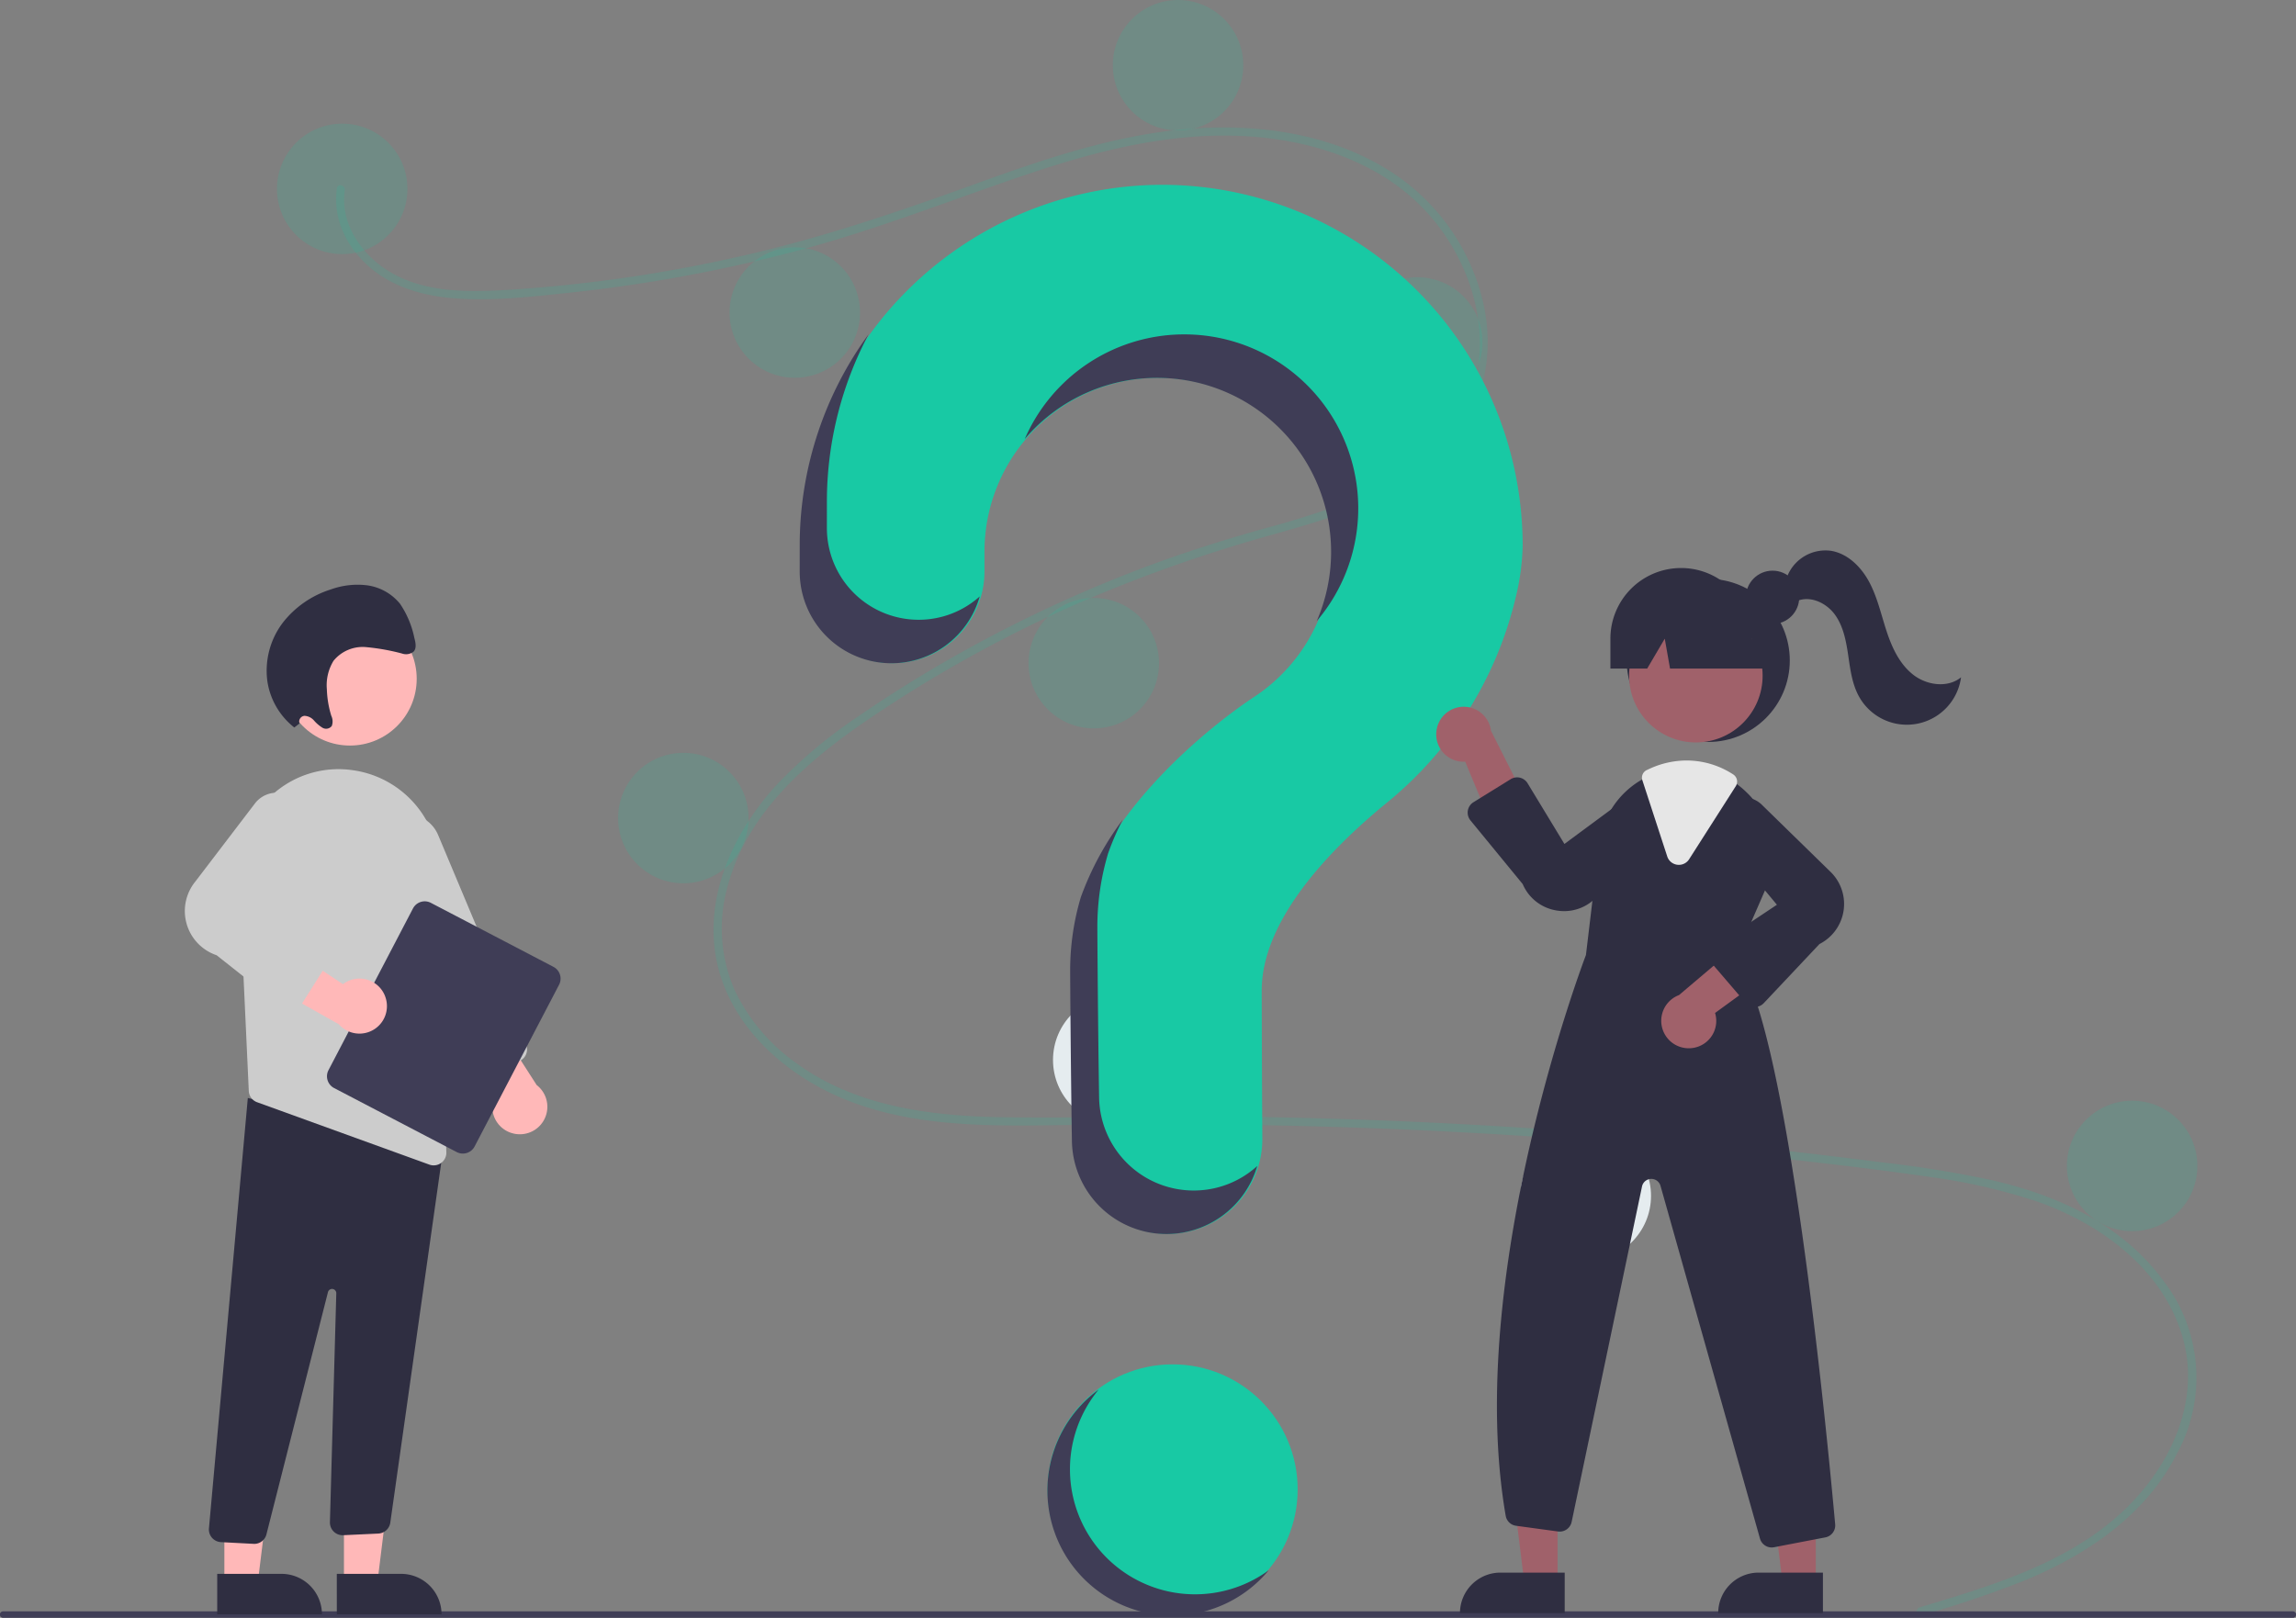 <svg id="undraw_questions_re_1fy7" xmlns="http://www.w3.org/2000/svg" width="452.39" height="318.809" viewBox="0 0 452.39 318.809">
  <rect x="0" y="0" width="452.39" height="318.809" fill="#808080" stroke="none"/>
  <circle id="Ellipse_24" data-name="Ellipse 24" cx="24.637" cy="24.637" r="24.637" transform="translate(206.408 268.86)" fill="#18c9a4"/>
  <path id="Path_224" data-name="Path 224" d="M613.315,490.9c13.783-4.139,28.436-8.456,39.367-18.3,9.768-8.793,16.362-22.221,12.316-35.408-4.038-13.16-16.134-21.935-28.622-26.3a117.433,117.433,0,0,0-21.9-4.927c-8.052-1.173-16.14-2.134-24.224-3.058q-49.1-5.616-98.57-6.861c-16.273-.41-32.544-.4-48.819-.164-14.535.211-29.844.206-43.328-5.972-10.486-4.8-20-13.544-22.925-25.029-3.373-13.258,2.848-26.76,11.772-36.362a95.318,95.318,0,0,1,15.873-13.238c6.152-4.249,12.519-8.2,19.024-11.884a264.907,264.907,0,0,1,40.043-18.461c6.826-2.482,13.754-4.624,20.742-6.6a177.451,177.451,0,0,0,17.522-5.611c11.024-4.394,21.51-11.836,24.313-24.038,2.657-11.564-1.823-24.117-9.675-32.708-9.085-9.939-22.783-14.3-35.916-15-14.744-.791-29.148,2.9-43.005,7.582-14.78,4.995-29.242,10.738-44.334,14.784a298.3,298.3,0,0,1-45.629,8.482c-7.542.8-15.312,1.71-22.9,1.1-6.359-.515-12.685-2.385-17.371-6.9-4.018-3.869-6.412-9.187-5.589-14.8.15-1.019,1.7-.586,1.549.427-1,6.831,3.642,13.126,9.364,16.351,6.613,3.727,14.661,3.732,22.024,3.305a288.048,288.048,0,0,0,47.406-6.853c15.314-3.5,30.08-8.5,44.83-13.839,14.009-5.073,28.33-10.024,43.3-11.123,12.986-.953,26.646.939,37.959,7.725a41.992,41.992,0,0,1,19.583,27.324c2.276,11.153-.876,22.379-9.319,30.162-8.741,8.059-20.727,11.5-31.9,14.677a292.227,292.227,0,0,0-41.45,14.837,260.2,260.2,0,0,0-38.99,21.92c-11.915,8.142-23.673,18.387-27.441,32.912a30.319,30.319,0,0,0,1.506,20.333,37.156,37.156,0,0,0,11.923,14.149c11.955,8.8,27.021,10.6,41.461,10.782,16.218.2,32.437-.346,48.66-.079q49.594.814,98.985,6.037,12.376,1.31,24.721,2.9a223.548,223.548,0,0,1,22.108,3.586c12.941,3,25.533,8.779,33.576,19.751a31.233,31.233,0,0,1,2.66,34.152c-6.176,12.152-17.746,19.882-30.032,24.96a213.073,213.073,0,0,1-20.219,6.827.8.8,0,0,1-.427-1.549Z" transform="translate(-235.09 -174.149)" fill="#18c9a4" opacity="0.15"/>
  <circle id="Ellipse_25" data-name="Ellipse 25" cx="12.854" cy="12.854" r="12.854" transform="translate(54.572 24.369)" fill="#18c9a4" opacity="0.15"/>
  <circle id="Ellipse_26" data-name="Ellipse 26" cx="12.854" cy="12.854" r="12.854" transform="translate(143.745 48.738)" fill="#18c9a4" opacity="0.15"/>
  <circle id="Ellipse_27" data-name="Ellipse 27" cx="12.854" cy="12.854" r="12.854" transform="translate(219.262)" fill="#18c9a4" opacity="0.15"/>
  <circle id="Ellipse_28" data-name="Ellipse 28" cx="12.854" cy="12.854" r="12.854" transform="translate(266.393 54.629)" fill="#18c9a4" opacity="0.15"/>
  <circle id="Ellipse_29" data-name="Ellipse 29" cx="12.854" cy="12.854" r="12.854" transform="translate(202.659 117.827)" fill="#18c9a4" opacity="0.15"/>
  <circle id="Ellipse_30" data-name="Ellipse 30" cx="12.854" cy="12.854" r="12.854" transform="translate(121.787 148.355)" fill="#18c9a4" opacity="0.15"/>
  <circle id="Ellipse_31" data-name="Ellipse 31" cx="12.854" cy="12.854" r="12.854" transform="translate(207.479 196.022)" fill="#e5ecef"/>
  <circle id="Ellipse_32" data-name="Ellipse 32" cx="12.854" cy="12.854" r="12.854" transform="translate(299.599 222.801)" fill="#e5ecef"/>
  <circle id="Ellipse_33" data-name="Ellipse 33" cx="12.854" cy="12.854" r="12.854" transform="translate(407.25 216.909)" fill="#18c9a4" opacity="0.15"/>
  <path id="Path_225" data-name="Path 225" d="M542.921,220.371a71.3,71.3,0,0,0-70.577,70.062c0,.355-.007,2.855-.007,6.124a18.074,18.074,0,0,0,18.072,18.074h0a18.085,18.085,0,0,0,18.082-18.1c0-2.228,0-3.767,0-3.861a34.277,34.277,0,1,1,52.765,28.857l.006.008s-25.723,16.56-33.565,39.277l.007,0a50.346,50.346,0,0,0-2.075,14.336c0,2,.117,19.453.344,33.622A18.631,18.631,0,0,0,544.6,427.1h0a18.636,18.636,0,0,0,18.635-18.751c-.079-12.977-.121-28.087-.121-29.183,0-13.949,13.457-27.847,24.51-36.911a74.341,74.341,0,0,0,25.567-40.7,46.476,46.476,0,0,0,1.339-10.087,71.1,71.1,0,0,0-71.612-71.1Z" transform="translate(-314.516 -183.95)" fill="#18c9a4"/>
  <path id="Path_226" data-name="Path 226" d="M629.414,746.525H178.3a.638.638,0,1,1,0-1.275H629.414a.638.638,0,1,1,0,1.275Z" transform="translate(-177.662 -427.716)" fill="#3f3d56"/>
  <circle id="Ellipse_34" data-name="Ellipse 34" cx="16.067" cy="16.067" r="16.067" transform="translate(320.516 114.076)" fill="#2f2e41"/>
  <path id="Path_227" data-name="Path 227" d="M564.61,560.168h-6.566l-3.124-25.327h9.691Z" transform="translate(-257.717 -248.392)" fill="#a0616a"/>
  <path id="Path_228" data-name="Path 228" d="M545.082,578.626h12.663V586.6H537.109A7.973,7.973,0,0,1,545.082,578.626Z" transform="translate(-249.445 -268.726)" fill="#2f2e41"/>
  <path id="Path_229" data-name="Path 229" d="M659.61,560.168h-6.566l-3.124-25.327h9.691Z" transform="translate(-301.837 -248.392)" fill="#a0616a"/>
  <path id="Path_230" data-name="Path 230" d="M640.082,578.626h12.663V586.6H632.109A7.973,7.973,0,0,1,640.082,578.626Z" transform="translate(-293.565 -268.726)" fill="#2f2e41"/>
  <circle id="Ellipse_35" data-name="Ellipse 35" cx="13.154" cy="13.154" r="13.154" transform="translate(320.988 119.996)" fill="#a0616a"/>
  <path id="Path_231" data-name="Path 231" d="M775.408,472.224l5.886-13.523a16.808,16.808,0,0,0-3.722-19.067,17.069,17.069,0,0,0-1.644-1.43,16.569,16.569,0,0,0-10.171-3.519,17.237,17.237,0,0,0-7.177,1.6c-.193.086-.38.177-.573.268-.37.177-.734.37-1.087.568a16.966,16.966,0,0,0-8.409,12.79l-2.6,21.766c-.653,1.708-23.962,63.407-15.81,110.511a2.392,2.392,0,0,0,2.046,1.965l8.264,1.125a2.408,2.408,0,0,0,2.683-1.891l13.866-66.1a1.876,1.876,0,0,1,3.642-.123L780.2,586.671a2.4,2.4,0,0,0,2.308,1.757,2.785,2.785,0,0,0,.466-.043l10.1-1.944a2.394,2.394,0,0,0,1.944-2.576C793.527,567.321,785.643,484.451,775.408,472.224Z" transform="translate(-433.426 -283.483)" fill="#2f2e41"/>
  <path id="Path_232" data-name="Path 232" d="M706.07,417.238a5.386,5.386,0,0,0,5.674,6l7.353,17.67,5.562-8.245-7.835-15.516a5.415,5.415,0,0,0-10.754.09Z" transform="translate(-423.049 -273.141)" fill="#a0616a"/>
  <path id="Path_233" data-name="Path 233" d="M794.907,519.2a5.386,5.386,0,0,0,4.513-6.916l15.47-11.268-9.314-3.488-13.263,11.235a5.415,5.415,0,0,0,2.594,10.437Z" transform="translate(-461.494 -312.67)" fill="#a0616a"/>
  <path id="Path_234" data-name="Path 234" d="M736.615,464.751a9.143,9.143,0,0,1-1.767-.174,8.733,8.733,0,0,1-6.4-5.15l-10.3-12.561a2.41,2.41,0,0,1,.6-3.578l7.329-4.537a2.41,2.41,0,0,1,3.329.8l7.26,11.962,13.9-10.276a5.207,5.207,0,0,1,6.057,8.334l-13.878,12.659A8.705,8.705,0,0,1,736.615,464.751Z" transform="translate(-428.422 -285.204)" fill="#2f2e41"/>
  <path id="Path_235" data-name="Path 235" d="M815.512,487.048h-.057a2.415,2.415,0,0,1-1.773-.841l-6.516-7.6a2.41,2.41,0,0,1,.493-3.574l12.2-8.134-11.053-13.289a5.206,5.206,0,0,1,7.973-6.525l13.435,13.128a8.85,8.85,0,0,1-1.969,14.429l-10.98,11.651A2.414,2.414,0,0,1,815.512,487.048Z" transform="translate(-469.748 -288.609)" fill="#2f2e41"/>
  <path id="Path_236" data-name="Path 236" d="M789,452.75a2.462,2.462,0,0,1-.313-.02,2.389,2.389,0,0,1-1.987-1.643l-4.9-15.012a1.651,1.651,0,0,1,.854-1.995l.159-.075c.144-.068.287-.136.432-.2a17.449,17.449,0,0,1,7.286-1.619,16.779,16.779,0,0,1,9.191,2.762,1.676,1.676,0,0,1,.483,2.3l-9.185,14.39A2.386,2.386,0,0,1,789,452.75Z" transform="translate(-458.2 -282.322)" fill="#e6e6e6"/>
  <circle id="Ellipse_36" data-name="Ellipse 36" cx="5.258" cy="5.258" r="5.258" transform="translate(343.994 112.455)" fill="#2f2e41"/>
  <path id="Path_237" data-name="Path 237" d="M784.036,361.365h0a13.925,13.925,0,0,0-13.925,13.925v5.891h7.246l3.465-5.891,1.04,5.891h21.99l-5.891-5.891A13.925,13.925,0,0,0,784.036,361.365Z" transform="translate(-452.808 -249.431)" fill="#2f2e41"/>
  <path id="Path_238" data-name="Path 238" d="M834.809,360.538a8.114,8.114,0,0,1,8.827-5.568c3.35.56,6,3.253,7.578,6.262s2.307,6.375,3.368,9.6,2.566,6.472,5.245,8.561,6.79,2.656,9.421.507a10.775,10.775,0,0,1-20.072,3.846c-1.388-2.47-1.747-5.365-2.159-8.168s-.946-5.7-2.6-8-4.76-3.8-7.393-2.752Z" transform="translate(-482.855 -246.427)" fill="#2f2e41"/>
  <path id="Path_239" data-name="Path 239" d="M495.293,331.6h0A18.074,18.074,0,0,1,477.22,313.53c0-3.271,0-5.77.007-6.126a70.434,70.434,0,0,1,8.226-32.086,70.592,70.592,0,0,0-13.582,40.655c0,.356-.007,2.855-.007,6.124a18.074,18.074,0,0,0,18.072,18.074h0a18.088,18.088,0,0,0,17.4-13.17A18.007,18.007,0,0,1,495.293,331.6Z" transform="translate(-314.296 -209.469)" fill="#3f3d56"/>
  <path id="Path_240" data-name="Path 240" d="M582.373,284.014a34.279,34.279,0,0,1,29.81,47.888,34.276,34.276,0,1,0-57.535-35.876A34.209,34.209,0,0,1,582.373,284.014Z" transform="translate(-352.743 -209.51)" fill="#3f3d56"/>
  <path id="Path_241" data-name="Path 241" d="M595.7,527.027h0a18.632,18.632,0,0,1-18.633-18.333c-.227-14.165-.344-31.623-.344-33.618a50.343,50.343,0,0,1,2.075-14.336l-.007,0a50.894,50.894,0,0,1,2.943-6.8,58.937,58.937,0,0,0-8.3,15.372l.007,0a50.352,50.352,0,0,0-2.075,14.336c0,2,.117,19.453.344,33.622A18.631,18.631,0,0,0,590.341,535.6h0a18.639,18.639,0,0,0,17.888-13.412A18.562,18.562,0,0,1,595.7,527.027Z" transform="translate(-360.506 -292.423)" fill="#3f3d56"/>
  <path id="Path_242" data-name="Path 242" d="M126.54,560.623h6.566l3.124-25.326h-9.691Z" transform="translate(-58.767 -248.603)" fill="#ffb8b8"/>
  <path id="Path_243" data-name="Path 243" d="M0,0H20.636V7.973H7.973A7.973,7.973,0,0,1,0,0H0Z" transform="translate(87 318.117) rotate(179.997)" fill="#2f2e41"/>
  <path id="Path_244" data-name="Path 244" d="M82.54,560.623h6.566L92.229,535.3H82.538Z" transform="translate(-38.332 -248.603)" fill="#ffb8b8"/>
  <path id="Path_245" data-name="Path 245" d="M0,0H20.636V7.973H7.973A7.973,7.973,0,0,1,0,0H0Z" transform="translate(63.435 318.117) rotate(179.997)" fill="#2f2e41"/>
  <path id="Path_246" data-name="Path 246" d="M263.3,644.216l-6.414-.337a2.5,2.5,0,0,1-2.367-2.66l7.666-84.871,35.3,9.526,3.4-.928L290.25,640.079a2.515,2.515,0,0,1-2.334,2.112l-6.914.322a2.5,2.5,0,0,1-2.641-2.568l1.253-45.094a.834.834,0,0,0-1.651-.193l-12.081,47.566a2.488,2.488,0,0,1-2.447,2C263.389,644.22,263.344,644.219,263.3,644.216Z" transform="translate(-213.354 -339.986)" fill="#2f2e41"/>
  <circle id="Ellipse_37" data-name="Ellipse 37" cx="13.154" cy="13.154" r="13.154" transform="translate(55.797 120.611)" fill="#ffb8b8"/>
  <path id="Path_247" data-name="Path 247" d="M265.492,456.215l1.446,31.207.523,11.354a2.486,2.486,0,0,0,1.646,2.236L303.029,513.3a2.4,2.4,0,0,0,.857.15,2.487,2.487,0,0,0,2.5-2.564l-1.391-56.111a19.779,19.779,0,0,0-16.466-19.108c-.328-.05-.662-.1-1-.145a19.414,19.414,0,0,0-15.62,5.057,19.943,19.943,0,0,0-6.419,15.637Z" transform="translate(-218.442 -283.803)" fill="#ccc"/>
  <path id="Path_248" data-name="Path 248" d="M353.386,548.377a5.39,5.39,0,0,1-2.875-8.155l-11.5-15.3,9.927-.614,9.4,14.62a5.415,5.415,0,0,1-4.95,9.446Z" transform="translate(-252.595 -325.107)" fill="#ffb8b8"/>
  <path id="Path_249" data-name="Path 249" d="M334.093,503.846a2.488,2.488,0,0,1-1.361-1.349l-17.33-41.29a6.675,6.675,0,0,1,12.31-5.167l17.33,41.291a2.506,2.506,0,0,1-1.339,3.277l-7.694,3.229a2.485,2.485,0,0,1-1.916.009Z" transform="translate(-241.389 -291.5)" fill="#ccc"/>
  <path id="Path_250" data-name="Path 250" d="M298.251,517.279,314.9,485.407a2.613,2.613,0,0,1,3.521-1.105l24.161,12.618a2.613,2.613,0,0,1,1.105,3.521l-16.645,31.872a2.613,2.613,0,0,1-3.521,1.105L299.356,520.8A2.613,2.613,0,0,1,298.251,517.279Z" transform="translate(-233.529 -306.389)" fill="#3f3d56"/>
  <path id="Path_251" data-name="Path 251" d="M298.291,507.7a5.39,5.39,0,0,0-8.311-2.389l-15.949-10.58L274,504.674l15.149,8.522a5.415,5.415,0,0,0,9.137-5.5Z" transform="translate(-222.406 -311.368)" fill="#ffb8b8"/>
  <path id="Path_252" data-name="Path 252" d="M264.964,486.395,251.93,476.07a9.192,9.192,0,0,1-4.19-14.533l11.835-15.51a5.407,5.407,0,0,1,9.174,5.508l-9.364,15.318,13.761,6.527a2.5,2.5,0,0,1,1.043,3.6l-5.555,8.791a2.507,2.507,0,0,1-1.7,1.131l-.041.007A2.515,2.515,0,0,1,264.964,486.395Z" transform="translate(-209.244 -287.829)" fill="#ccc"/>
  <path id="Path_253" data-name="Path 253" d="M282.237,394.869a1.143,1.143,0,0,1,.994-1.51,2.641,2.641,0,0,1,1.862.919,7.409,7.409,0,0,0,1.645,1.412,1.415,1.415,0,0,0,1.862-.336,2.59,2.59,0,0,0-.1-2.01,19.768,19.768,0,0,1-.873-5.233,9.213,9.213,0,0,1,1.317-5.6,7.4,7.4,0,0,1,6.344-2.7,42.629,42.629,0,0,1,7.127,1.262,2.393,2.393,0,0,0,2.331-.391c.583-.675.369-1.768.121-2.68a18.614,18.614,0,0,0-2.82-6.723,10.122,10.122,0,0,0-6.46-3.637,15.5,15.5,0,0,0-7.21.819,19.332,19.332,0,0,0-9.471,6.6,15.658,15.658,0,0,0-2.987,11.569,14.282,14.282,0,0,0,5.295,9.027Z" transform="translate(-223.226 -252.296)" fill="#2f2e41"/>
  <path id="Path_254" data-name="Path 254" d="M582.227,701.948a24.633,24.633,0,0,1-9.143-38.288,24.635,24.635,0,1,0,33.511,35.6A24.62,24.62,0,0,1,582.227,701.948Z" transform="translate(-356.61 -389.824)" fill="#3f3d56"/>
</svg>
